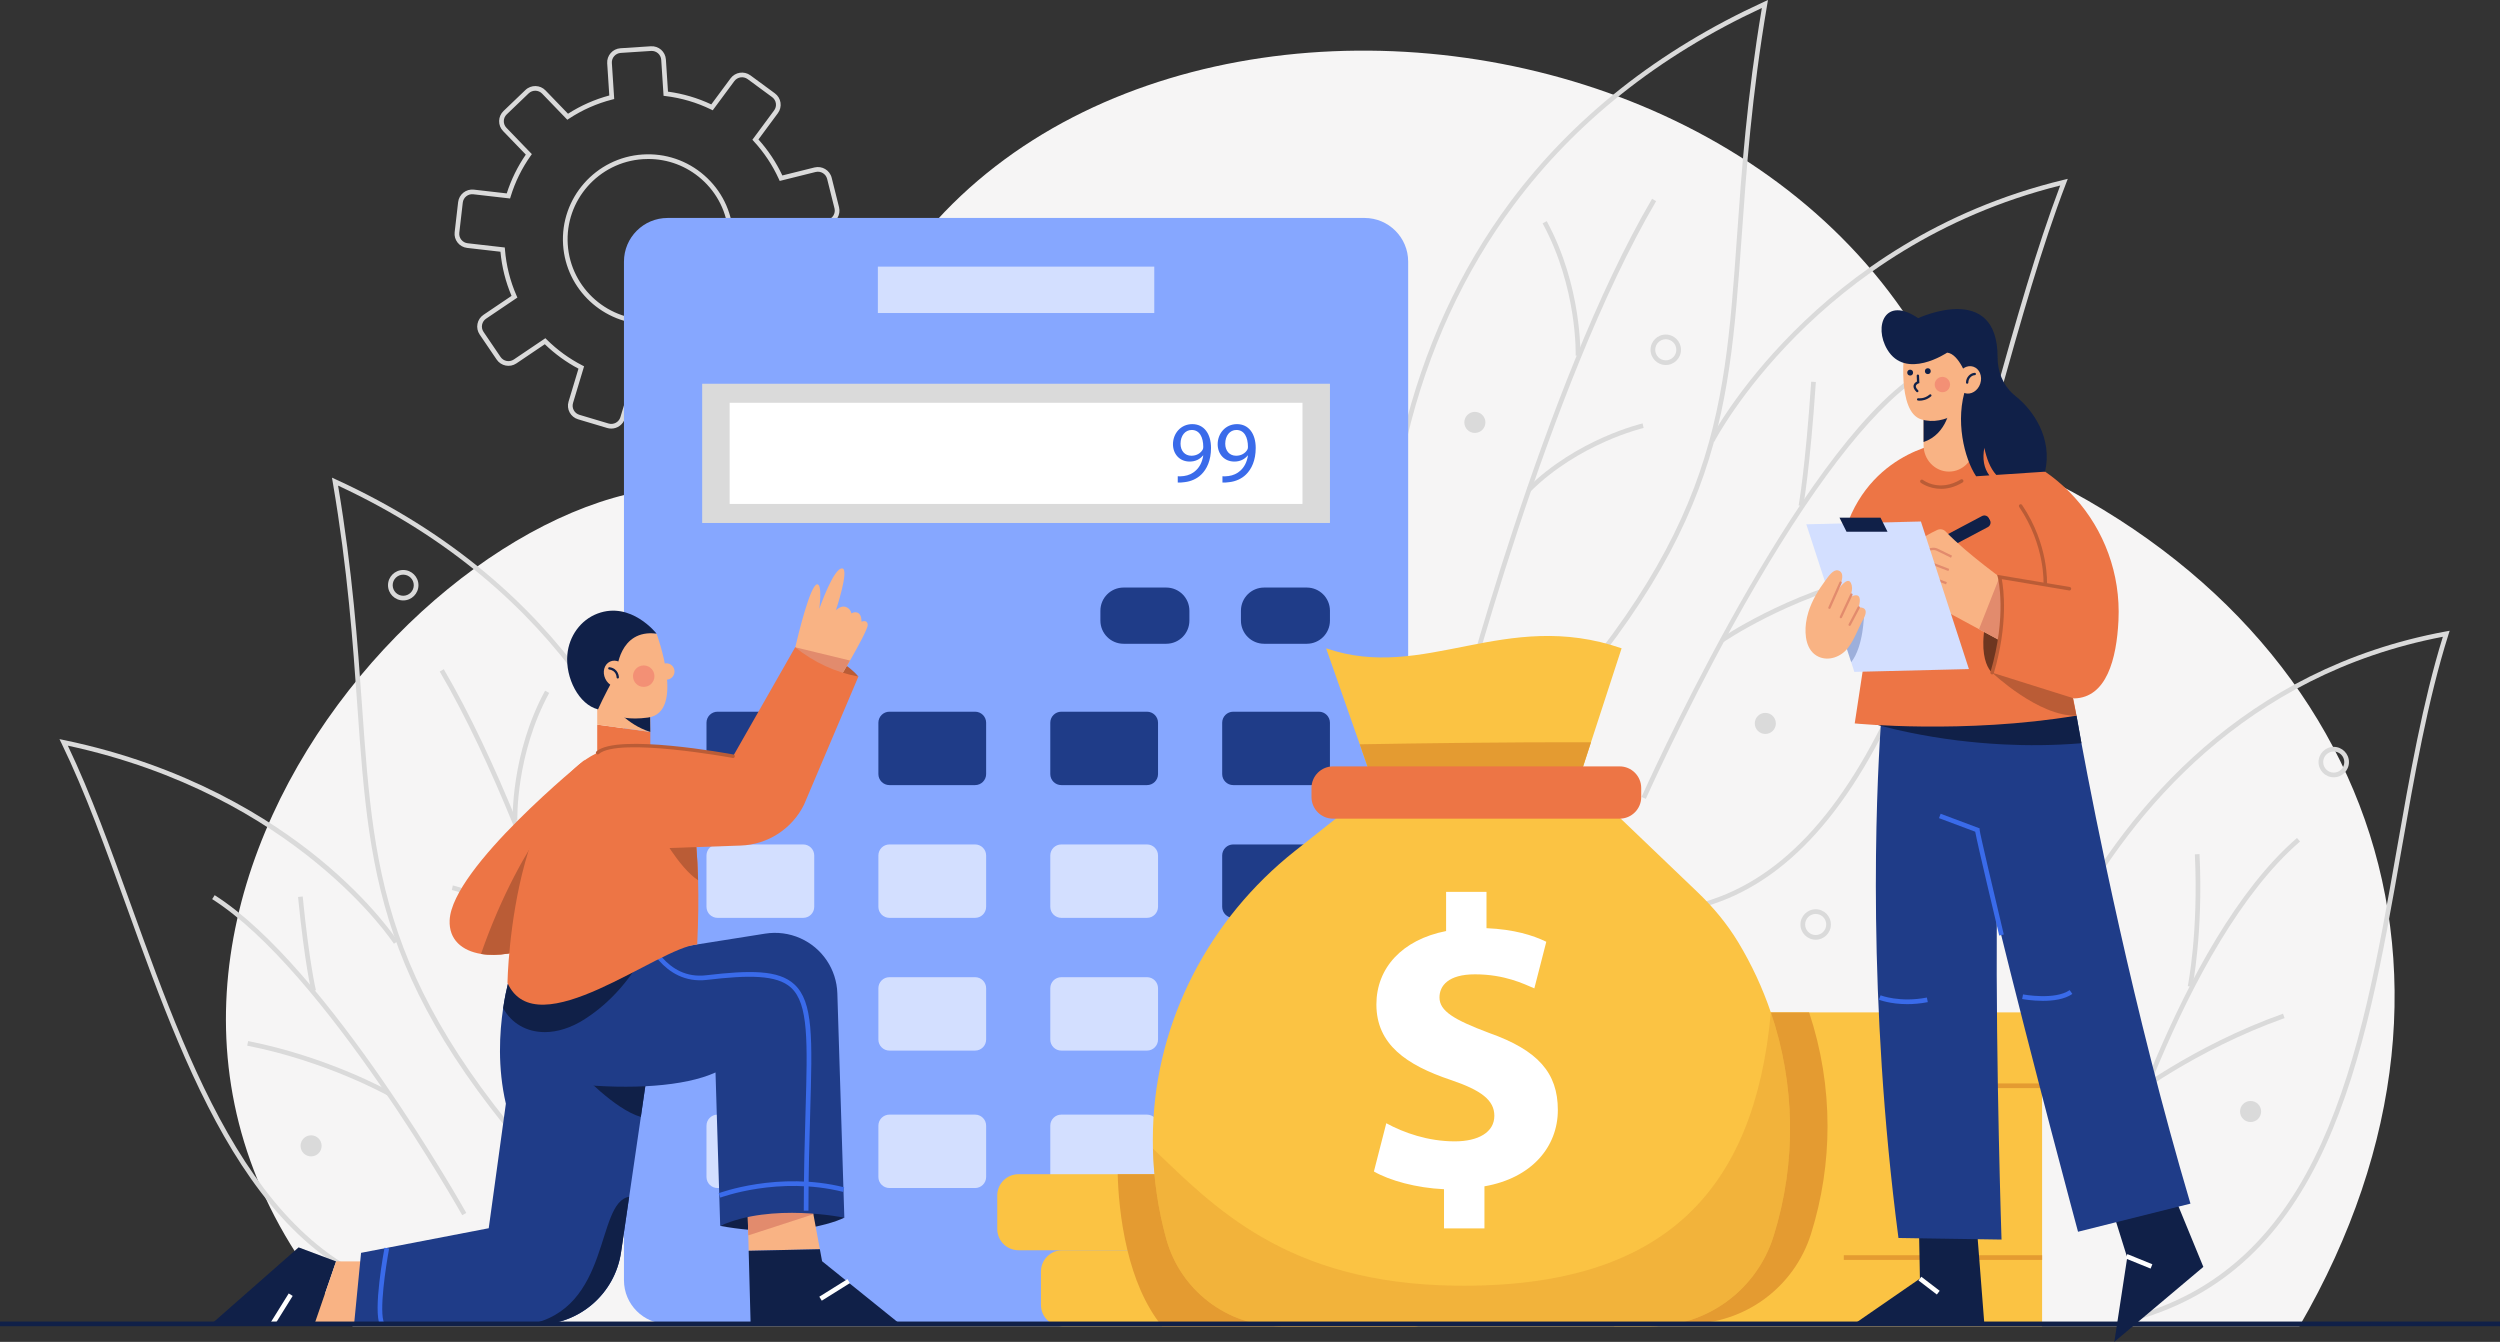 <?xml version="1.0" encoding="utf-8"?>
<!-- Generator: Adobe Illustrator 16.0.0, SVG Export Plug-In . SVG Version: 6.00 Build 0)  -->
<!DOCTYPE svg PUBLIC "-//W3C//DTD SVG 1.1//EN" "http://www.w3.org/Graphics/SVG/1.1/DTD/svg11.dtd">
<svg version="1.1" xmlns="http://www.w3.org/2000/svg" xmlns:xlink="http://www.w3.org/1999/xlink" x="0px" y="0px"
	 width="2823.138px" height="1515.292px" viewBox="0 0 2823.138 1515.292" enable-background="new 0 0 2823.138 1515.292"
	 xml:space="preserve">
<rect x="0" y="0" width="2823.138" height="1515.292" fill="#333333" stroke="none"/>
<g id="BACKGROUND">
</g>
<g id="OBJECTS">
	<g>
		<g>
			<path fill="#F6F5F5" d="M2223.628,502.129C2032.296-86.017,1004.217-111.588,925.263,548.303c0,0-60.948,12.069-114.714,3.843
				c-293.146-44.854-806.096,516.53-412.418,945.511h2198.462C2834.462,1087.974,2663.603,668.785,2223.628,502.129z"/>
			<g>
				<g>
					<g>
						<path fill="#DADADA" d="M1695.343,870.412l-3.79-3.686c245.395-252.284,255.148-390.265,269.908-599.122
							c5.23-73.958,11.142-157.63,28.139-258.61c-116.22,54.019-210.416,128.829-280.06,222.429
							c-56.442,75.859-96.987,164.175-120.497,262.495c-40.071,167.555-16.399,307.93-16.158,309.328l-5.211,0.91
							c-0.246-1.407-24.097-142.692,16.178-311.275c23.661-99.057,64.499-188.052,121.373-264.518
							c71.089-95.583,167.559-171.711,286.725-226.275L1996.501,0l-0.848,4.936c-17.598,102.946-23.609,188-28.915,263.04
							C1951.897,477.996,1942.092,616.745,1695.343,870.412z"/>
						<g>
							<path fill="#DADADA" d="M1649.095,816.224l-5.126-1.316c0.977-3.785,98.697-381.012,221.643-590.411l4.566,2.677
								C1747.602,435.94,1650.065,812.444,1649.095,816.224z"/>
							<path fill="#DADADA" d="M1784.607,401.771l-5.286-0.189c0.028-0.756,2.236-76.476-37.323-149.355l4.651-2.525
								C1786.92,323.899,1784.637,401.002,1784.607,401.771z"/>
							<path fill="#DADADA" d="M1728.204,555.148l-3.724-3.752c56.229-55.838,129.696-73.088,130.43-73.256l1.175,5.159
								C1855.365,483.462,1783.329,500.414,1728.204,555.148z"/>
						</g>
					</g>
					<g>
						<path fill="#DADADA" d="M1882.012,1032.069l-0.521-5.268c95.679-9.479,173.296-73.6,237.279-196.024
							c56.684-108.465,95.622-247.047,133.277-381.068c24.415-86.89,47.508-169.068,74.462-240.233
							c-275.365,68.815-389.5,287.099-390.628,289.309l-4.713-2.401c1.146-2.246,117.64-225.224,398.988-293.252l4.894-1.182
							l-1.805,4.702c-27.641,72.013-51.18,155.792-76.102,244.492c-37.73,134.279-76.744,273.132-133.688,382.084
							C2058.581,957.356,1979.604,1022.396,1882.012,1032.069z"/>
						<path fill="#DADADA" d="M1858.567,902.117l-4.832-2.141c1.606-3.629,162.448-363.828,297.568-468.564l3.24,4.183
							c-55.386,42.93-124.102,137.157-198.729,272.5C1899.345,810.506,1858.971,901.216,1858.567,902.117z"/>
						<path fill="#DADADA" d="M2036.312,571.74l-5.201-0.971c0.076-0.4,7.537-41.188,14.183-139.738l5.277,0.355
							C2043.9,530.317,2036.388,571.337,2036.312,571.74z"/>
						<path fill="#DADADA" d="M1946.128,725.164l-3.004-4.358c0.729-0.502,74.211-50.613,170.672-72.605l1.175,5.159
							C2019.49,675.129,1946.848,724.667,1946.128,725.164z"/>
					</g>
				</g>
				<g>
					<g>
						<path fill="#DADADA" d="M664.939,1377.813c-237.635-244.305-247.081-377.928-261.375-580.196
							c-5.107-72.263-10.896-154.167-27.845-253.297l-0.843-4.936l4.552,2.087c259.96,119.03,357.225,322.75,393.043,472.688
							c38.787,162.363,15.817,298.439,15.581,299.795l-5.211-0.91c0.235-1.345,23.024-136.513-15.559-297.848
							c-35.36-147.844-130.992-348.425-385.509-466.816c16.348,97.165,22.037,177.685,27.067,248.864
							c14.214,201.107,23.603,333.963,259.892,576.885L664.939,1377.813z"/>
						<g>
							<path fill="#DADADA" d="M709.456,1325.586c-0.934-3.638-94.865-366.203-212.891-567.221l4.562-2.681
								c118.405,201.666,212.517,564.938,213.454,568.585L709.456,1325.586z"/>
							<path fill="#DADADA" d="M578.955,926.451c-0.026-0.743-2.227-75.016,36.563-146.488l4.652,2.52
								c-38.077,70.161-35.955,143.05-35.928,143.779L578.955,926.451z"/>
							<path fill="#DADADA" d="M633.298,1074.219c-53.062-52.69-122.405-69.005-123.102-69.166l1.177-5.154
								c0.708,0.161,71.482,16.774,125.653,70.568L633.298,1074.219z"/>
						</g>
					</g>
					<g>
						<path fill="#DADADA" d="M501.605,1470.607c-204.16-18.991-285.891-245.313-358.001-445
							c-24.375-67.493-47.397-131.245-74.102-186.114l-2.359-4.841l5.277,1.094c137.913,28.697,232.976,88.867,288.44,134.286
							c60.167,49.271,88.109,92.421,88.384,92.852l-4.458,2.852c-1.078-1.687-110.243-168.09-368.181-223.693
							c25.834,53.998,48.269,116.119,71.975,181.771c71.575,198.203,152.699,422.849,353.513,441.527L501.605,1470.607z"/>
						<path fill="#DADADA" d="M521.944,1372.28c-1.542-2.757-155.752-276.616-282.357-356.938l2.833-4.472
							c127.732,81.041,282.592,356.057,284.143,358.822L521.944,1372.28z"/>
						<path fill="#DADADA" d="M351.611,1119.562c-0.073-0.308-7.612-31.549-15.047-106.669l5.263-0.521
							c7.392,74.661,14.848,105.627,14.924,105.931L351.611,1119.562z"/>
						<path fill="#DADADA" d="M438.043,1237.288c-0.682-0.389-69.301-38.825-158.883-56.466l1.023-5.191
							c90.457,17.815,159.776,56.664,160.466,57.053L438.043,1237.288z"/>
					</g>
				</g>
				<g>
					<g>
						<path fill="#DADADA" d="M2399.716,1494.05l-1.251-5.135c224.788-54.893,267.17-296.355,308.155-529.864
							c14.387-81.96,29.256-166.659,51.989-239.97c-223.76,42.87-350.51,197.369-417.563,319.86
							c-73.226,133.779-93.055,259.34-93.244,260.591l-5.229-0.796c0.193-1.26,20.123-127.606,93.756-262.187
							c68.028-124.339,197.095-281.392,425.644-323.482l4.33-0.798l-1.331,4.197c-23.378,73.931-38.508,160.136-53.141,243.499
							C2670.552,1195.152,2627.866,1438.338,2399.716,1494.05z"/>
						<path fill="#DADADA" d="M2380.479,1361.688l-5.098-1.412c0.819-2.966,83.699-297.634,218.492-413.995l3.458,4.007
							C2463.751,1065.597,2381.298,1358.741,2380.479,1361.688z"/>
						<path fill="#DADADA" d="M2475.745,1114.617l-5.183-1.07c0.124-0.597,12.227-60.64,7.978-148.786l5.287-0.257
							C2488.109,1053.372,2475.868,1114.015,2475.745,1114.617z"/>
						<path fill="#DADADA" d="M2404.467,1242.873l-3.25-4.178c0.734-0.568,74.704-57.688,176.896-93.983l1.771,4.983
							C2478.488,1185.71,2405.196,1242.304,2404.467,1242.873z"/>
					</g>
				</g>
			</g>
			<g>
				<path fill="#DADADA" d="M1881.083,412.188c-9.479,0-17.191-7.714-17.191-17.195c0-9.481,7.713-17.196,17.191-17.196
					s17.19,7.714,17.19,17.196C1898.273,404.474,1890.562,412.188,1881.083,412.188z M1881.083,383.089
					c-6.561,0-11.904,5.341-11.904,11.904c0,6.563,5.344,11.904,11.904,11.904s11.904-5.341,11.904-11.904
					C1892.987,388.43,1887.644,383.089,1881.083,383.089z"/>
				<path fill="#DADADA" d="M455.35,678.044c-9.481,0-17.195-7.714-17.195-17.196c0-9.481,7.714-17.195,17.195-17.195
					c9.481,0,17.193,7.714,17.193,17.195C472.543,670.33,464.832,678.044,455.35,678.044z M455.35,648.944
					c-6.563,0-11.904,5.341-11.904,11.904c0,6.563,5.341,11.904,11.904,11.904c6.563,0,11.902-5.341,11.902-11.904
					C467.252,654.286,461.914,648.944,455.35,648.944z"/>
				<path fill="#DADADA" d="M2050.371,1061.173c-9.479,0-17.19-7.712-17.19-17.191c0-9.479,7.712-17.19,17.19-17.19
					c9.479,0,17.19,7.712,17.19,17.19C2067.562,1053.461,2059.851,1061.173,2050.371,1061.173z M2050.371,1032.078
					c-6.561,0-11.904,5.344-11.904,11.904c0,6.562,5.344,11.904,11.904,11.904c6.562,0,11.904-5.343,11.904-11.904
					C2062.275,1037.421,2056.933,1032.078,2050.371,1032.078z"/>
				<path fill="#DADADA" d="M2635.389,877.763c-9.479,0-17.19-7.712-17.19-17.19c0-9.483,7.712-17.195,17.19-17.195
					c9.479,0,17.191,7.712,17.191,17.195C2652.58,870.051,2644.868,877.763,2635.389,877.763z M2635.389,848.664
					c-6.561,0-11.904,5.344-11.904,11.909c0,6.561,5.344,11.904,11.904,11.904c6.562,0,11.904-5.344,11.904-11.904
					C2647.293,854.007,2641.95,848.664,2635.389,848.664z"/>
				<circle fill="#DADADA" cx="1993.5" cy="816.924" r="11.903"/>
				<circle fill="#DADADA" cx="2541.486" cy="1255.167" r="11.903"/>
				<circle fill="#DADADA" cx="1665.502" cy="476.999" r="11.903"/>
				<circle fill="#DADADA" cx="351.308" cy="1293.966" r="11.903"/>
			</g>
			<path fill="#DADADA" d="M690.283,483.993c-1.521,0-3.065-0.218-4.595-0.675l-32.906-9.83c-4.109-1.229-7.492-3.981-9.521-7.752
				c-2.025-3.761-2.463-8.086-1.229-12.174l11.213-37.233c-13.916-7.385-26.679-16.66-38.003-27.61l-32.082,21.656
				c-7.326,4.943-17.314,3.024-22.269-4.28l-19.242-28.351c-2.401-3.536-3.278-7.795-2.468-11.99
				c0.81-4.202,3.212-7.835,6.765-10.234l31.705-21.397c-6.72-15.822-10.926-32.574-12.522-49.855l-37.617-4.306
				c-4.263-0.488-8.079-2.605-10.741-5.961c-2.655-3.344-3.849-7.52-3.358-11.76l3.932-34.024
				c1.009-8.766,8.979-15.081,17.767-14.071l37.134,4.256c4.979-15.589,12.205-30.305,21.511-43.811l-25.642-26.587
				c-2.97-3.079-4.56-7.129-4.477-11.399c0.085-4.278,1.833-8.264,4.927-11.229l24.768-23.737c6.376-6.116,16.549-5.919,22.674,0.44
				l25.415,26.354c14.424-9.242,30.087-16.167,46.62-20.618l-2.364-36.324c-0.573-8.804,6.142-16.436,14.964-17.009l34.277-2.231
				c8.932-0.587,16.471,6.12,17.046,14.919l2.366,36.329c16.966,2.271,33.392,7.11,48.884,14.4l21.783-29.429
				c5.249-7.096,15.306-8.612,22.423-3.38l27.641,20.327c3.449,2.537,5.699,6.262,6.338,10.49c0.637,4.228-0.412,8.448-2.956,11.888
				l-21.97,29.687c10.971,12.193,20.042,25.853,26.999,40.656l36.265-9.036c8.591-2.122,17.307,3.089,19.446,11.646l8.307,33.226
				c1.035,4.14,0.396,8.437-1.805,12.099c-2.208,3.673-5.715,6.265-9.876,7.302l-36.741,9.149c0.672,17.347-1.329,34.5-5.955,51.059
				l34.213,17.105c3.834,1.918,6.689,5.21,8.037,9.271c1.345,4.055,1.028,8.387-0.891,12.205l-15.396,30.608
				c-3.967,7.882-13.622,11.08-21.525,7.131l-34.632-17.309c-9.792,12.316-21.246,23.167-34.103,32.302l15.948,35.466
				c1.75,3.896,1.878,8.238,0.357,12.229c-1.523,4.003-4.519,7.172-8.437,8.925l-31.34,14.012
				c-8.072,3.598-17.575-0.002-21.191-8.048l-16.028-35.649c-8.361,1.85-16.918,3.067-25.469,3.624
				c-8.553,0.562-17.196,0.462-25.737-0.289l-11.262,37.42C703.572,479.509,697.182,483.993,690.283,483.993z M615.873,381.912
				l1.542,1.53c11.838,11.748,25.365,21.575,40.204,29.204l1.957,1.007l-12.48,41.435c-0.824,2.735-0.53,5.625,0.822,8.141
				c1.36,2.525,3.626,4.368,6.381,5.192l32.906,9.829c5.691,1.694,11.686-1.527,13.384-7.188l12.516-41.584l2.169,0.22
				c8.951,0.9,18.048,1.059,27.034,0.481c8.989-0.587,17.984-1.926,26.734-3.982l2.122-0.5l17.814,39.614
				c2.42,5.388,8.792,7.797,14.204,5.388l31.34-14.015c2.626-1.172,4.633-3.294,5.653-5.976c1.016-2.667,0.931-5.571-0.241-8.176
				l-17.745-39.469L824,401.81c13.74-9.498,25.878-20.992,36.075-34.168l1.329-1.717l38.51,19.247
				c5.311,2.655,11.776,0.507,14.432-4.777l15.396-30.609c1.284-2.551,1.497-5.45,0.597-8.159c-0.902-2.717-2.812-4.922-5.381-6.206
				L886.8,316.341l0.623-2.122c5.095-17.331,7.201-35.367,6.26-53.603l-0.114-2.177l40.957-10.201
				c2.792-0.694,5.142-2.43,6.62-4.891c1.471-2.449,1.902-5.322,1.21-8.091l-8.309-33.226c-1.433-5.729-7.267-9.23-13.034-7.795
				l-40.528,10.097l-0.909-2.006c-7.137-15.725-16.715-30.149-28.467-42.875l-1.488-1.608l24.566-33.195
				c1.703-2.302,2.407-5.125,1.978-7.951c-0.427-2.828-1.933-5.322-4.242-7.018l-27.641-20.327
				c-4.773-3.513-11.516-2.492-15.033,2.262l-24.391,32.951l-1.978-0.961c-16.201-7.885-33.484-12.975-51.369-15.13l-2.179-0.263
				l-2.648-40.696c-0.386-5.893-5.519-10.36-11.423-9.988l-34.278,2.231c-5.914,0.386-10.414,5.495-10.033,11.388l2.65,40.694
				l-2.129,0.542c-17.456,4.453-33.937,11.743-48.986,21.665l-1.835,1.21l-28.456-29.509c-4.107-4.259-10.931-4.394-15.204-0.294
				l-24.768,23.738c-2.07,1.984-3.243,4.654-3.297,7.513c-0.057,2.859,1.006,5.566,2.994,7.627l28.673,29.729l-1.267,1.789
				c-10.009,14.13-17.641,29.675-22.681,46.2l-0.642,2.106l-41.497-4.754c-5.9-0.727-11.236,3.546-11.912,9.42l-3.932,34.024
				c-0.327,2.835,0.471,5.627,2.248,7.863c1.786,2.25,4.342,3.667,7.201,3.994l41.927,4.801l0.173,2.169
				c1.449,18.202,5.876,35.815,13.157,52.347l0.89,2.022l-35.355,23.863c-2.38,1.606-3.988,4.038-4.531,6.85
				c-0.54,2.804,0.045,5.651,1.651,8.018l19.242,28.351c3.326,4.894,10.024,6.185,14.932,2.864L615.873,381.912z M731.793,366.154
				c-50.225,0-92.622-39.021-95.921-89.696c-3.437-52.792,36.843-98.547,89.789-101.994c25.649-1.674,50.405,6.717,69.718,23.614
				c19.318,16.904,30.874,40.298,32.537,65.874c1.667,25.578-6.757,50.272-23.721,69.538
				c-16.959,19.261-40.421,30.789-66.065,32.456l0,0C736.005,366.085,733.892,366.154,731.793,366.154z M732.063,179.544
				c-2.013,0-4.031,0.066-6.056,0.196c-50.038,3.259-88.103,46.492-84.857,96.371c3.25,49.886,46.639,87.806,96.633,84.557l0,0
				c24.24-1.578,46.414-12.473,62.442-30.675c16.025-18.202,23.986-41.534,22.413-65.696c-1.572-24.164-12.491-46.267-30.743-62.238
				C775.171,187.424,754.119,179.544,732.063,179.544z"/>
		</g>
		<g>
			<path fill="#86A7FF" d="M1540.879,1495.011H753.921c-27.232,0-49.308-22.075-49.308-49.308V295.439
				c0-27.232,22.076-49.308,49.308-49.308h786.958c27.231,0,49.308,22.076,49.308,49.308v1150.265
				C1590.187,1472.936,1568.11,1495.011,1540.879,1495.011z"/>
			<rect x="991.336" y="301.083" fill="#D3DFFF" width="312.127" height="52.397"/>
			<rect x="792.951" y="433.351" fill="#DADADA" width="708.898" height="157.218"/>
			<rect x="823.972" y="454.855" fill="#FFFFFF" width="646.855" height="114.209"/>
			<g>
				<path fill="#1F3C88" d="M1316.965,726.982h-48.164c-14.457,0-26.176-11.719-26.176-26.175V689.67
					c0-14.457,11.719-26.176,26.176-26.176h48.164c14.457,0,26.176,11.719,26.176,26.176v11.137
					C1343.141,715.263,1331.421,726.982,1316.965,726.982z"/>
				<path fill="#1F3C88" d="M1475.674,726.982h-48.165c-14.456,0-26.175-11.719-26.175-26.175V689.67
					c0-14.457,11.719-26.176,26.175-26.176h48.165c14.456,0,26.175,11.719,26.175,26.176v11.137
					C1501.849,715.263,1490.13,726.982,1475.674,726.982z"/>
			</g>
			<g>
				<path fill="#1F3C88" d="M1489.364,886.584h-96.739c-6.884,0-12.465-5.581-12.465-12.465v-57.957
					c0-6.885,5.581-12.465,12.465-12.465h96.739c6.885,0,12.466,5.58,12.466,12.465v57.957
					C1501.83,881.003,1496.249,886.584,1489.364,886.584z"/>
				<path fill="#1F3C88" d="M1295.247,886.584h-96.739c-6.884,0-12.465-5.581-12.465-12.465v-57.957
					c0-6.885,5.581-12.465,12.465-12.465h96.739c6.884,0,12.465,5.58,12.465,12.465v57.957
					C1307.712,881.003,1302.131,886.584,1295.247,886.584z"/>
				<path fill="#1F3C88" d="M1101.13,886.584h-96.739c-6.885,0-12.465-5.581-12.465-12.465v-57.957
					c0-6.885,5.581-12.465,12.465-12.465h96.739c6.884,0,12.465,5.58,12.465,12.465v57.957
					C1113.595,881.003,1108.014,886.584,1101.13,886.584z"/>
				<path fill="#1F3C88" d="M907.012,886.584h-96.739c-6.884,0-12.465-5.581-12.465-12.465v-57.957
					c0-6.885,5.581-12.465,12.465-12.465h96.739c6.884,0,12.465,5.58,12.465,12.465v57.957
					C919.478,881.003,913.896,886.584,907.012,886.584z"/>
			</g>
			<g>
				<path fill="#1F3C88" d="M1489.364,1036.487h-96.739c-6.884,0-12.465-5.581-12.465-12.465v-57.957
					c0-6.885,5.581-12.465,12.465-12.465h96.739c6.885,0,12.466,5.58,12.466,12.465v57.957
					C1501.83,1030.906,1496.249,1036.487,1489.364,1036.487z"/>
				<path fill="#D3DFFF" d="M1295.247,1036.487h-96.739c-6.884,0-12.465-5.581-12.465-12.465v-57.957
					c0-6.885,5.581-12.465,12.465-12.465h96.739c6.884,0,12.465,5.58,12.465,12.465v57.957
					C1307.712,1030.906,1302.131,1036.487,1295.247,1036.487z"/>
				<path fill="#D3DFFF" d="M1101.13,1036.487h-96.739c-6.885,0-12.465-5.581-12.465-12.465v-57.957
					c0-6.885,5.581-12.465,12.465-12.465h96.739c6.884,0,12.465,5.58,12.465,12.465v57.957
					C1113.595,1030.906,1108.014,1036.487,1101.13,1036.487z"/>
				<path fill="#D3DFFF" d="M907.012,1036.487h-96.739c-6.884,0-12.465-5.581-12.465-12.465v-57.957
					c0-6.885,5.581-12.465,12.465-12.465h96.739c6.884,0,12.465,5.58,12.465,12.465v57.957
					C919.478,1030.906,913.896,1036.487,907.012,1036.487z"/>
			</g>
			<g>
				<path fill="#1F3C88" d="M1489.364,1186.389h-96.739c-6.884,0-12.465-5.581-12.465-12.465v-57.957
					c0-6.885,5.581-12.466,12.465-12.466h96.739c6.885,0,12.466,5.581,12.466,12.466v57.957
					C1501.83,1180.808,1496.249,1186.389,1489.364,1186.389z"/>
				<path fill="#D3DFFF" d="M1295.247,1186.389h-96.739c-6.884,0-12.465-5.581-12.465-12.465v-57.957
					c0-6.885,5.581-12.466,12.465-12.466h96.739c6.884,0,12.465,5.581,12.465,12.466v57.957
					C1307.712,1180.808,1302.131,1186.389,1295.247,1186.389z"/>
				<path fill="#D3DFFF" d="M1101.13,1186.389h-96.739c-6.885,0-12.465-5.581-12.465-12.465v-57.957
					c0-6.885,5.581-12.466,12.465-12.466h96.739c6.884,0,12.465,5.581,12.465,12.466v57.957
					C1113.595,1180.808,1108.014,1186.389,1101.13,1186.389z"/>
				<path fill="#D3DFFF" d="M907.012,1186.389h-96.739c-6.884,0-12.465-5.581-12.465-12.465v-57.957
					c0-6.885,5.581-12.466,12.465-12.466h96.739c6.884,0,12.465,5.581,12.465,12.466v57.957
					C919.478,1180.808,913.896,1186.389,907.012,1186.389z"/>
			</g>
			<g>
				<path fill="#FBC343" d="M1489.364,1341.583h-96.739c-6.884,0-12.465-5.581-12.465-12.466v-57.956
					c0-6.885,5.581-12.466,12.465-12.466h96.739c6.885,0,12.466,5.581,12.466,12.466v57.956
					C1501.83,1336.001,1496.249,1341.583,1489.364,1341.583z"/>
				<path fill="#D3DFFF" d="M1295.247,1341.583h-96.739c-6.884,0-12.465-5.581-12.465-12.466v-57.956
					c0-6.885,5.581-12.466,12.465-12.466h96.739c6.884,0,12.465,5.581,12.465,12.466v57.956
					C1307.712,1336.001,1302.131,1341.583,1295.247,1341.583z"/>
				<path fill="#D3DFFF" d="M1101.13,1341.583h-96.739c-6.885,0-12.465-5.581-12.465-12.466v-57.956
					c0-6.885,5.581-12.466,12.465-12.466h96.739c6.884,0,12.465,5.581,12.465,12.466v57.956
					C1113.595,1336.001,1108.014,1341.583,1101.13,1341.583z"/>
				<path fill="#D3DFFF" d="M907.012,1341.583h-96.739c-6.884,0-12.465-5.581-12.465-12.466v-57.956
					c0-6.885,5.581-12.466,12.465-12.466h96.739c6.884,0,12.465,5.581,12.465,12.466v57.956
					C919.478,1336.001,913.896,1341.583,907.012,1341.583z"/>
			</g>
			<g>
				<path fill="#3A6BEA" d="M1329.981,537.854c1.866,0.196,4.036,0,6.982-0.296c5.012-0.685,9.736-2.75,13.372-6.194
					c4.228-3.835,7.278-9.44,8.455-17.012h-0.288c-3.547,4.324-8.655,6.882-15.045,6.882c-11.506,0-18.88-8.652-18.88-19.57
					c0-12.095,8.751-22.717,21.827-22.717c13.075,0,21.138,10.622,21.138,26.945c0,14.065-4.716,23.898-11.009,29.996
					c-4.917,4.817-11.706,7.768-18.584,8.556c-3.146,0.493-5.901,0.588-7.967,0.493V537.854z M1333.128,501.077
					c0,7.963,4.82,13.569,12.29,13.569c5.805,0,10.329-2.851,12.587-6.687c0.497-0.785,0.785-1.77,0.785-3.146
					c0-10.914-4.027-19.274-13.075-19.274C1338.34,485.539,1333.128,492.028,1333.128,501.077z"/>
				<path fill="#3A6BEA" d="M1380.456,537.854c1.866,0.196,4.035,0,6.982-0.296c5.012-0.685,9.736-2.75,13.371-6.194
					c4.228-3.835,7.278-9.44,8.456-17.012h-0.288c-3.548,4.324-8.656,6.882-15.045,6.882c-11.506,0-18.88-8.652-18.88-19.57
					c0-12.095,8.751-22.717,21.827-22.717s21.138,10.622,21.138,26.945c0,14.065-4.716,23.898-11.009,29.996
					c-4.917,4.817-11.706,7.768-18.584,8.556c-3.147,0.493-5.901,0.588-7.967,0.493V537.854z M1383.603,501.077
					c0,7.963,4.82,13.569,12.291,13.569c5.805,0,10.329-2.851,12.586-6.687c0.497-0.785,0.785-1.77,0.785-3.146
					c0-10.914-4.027-19.274-13.075-19.274C1388.815,485.539,1383.603,492.028,1383.603,501.077z"/>
			</g>
		</g>
		<g>
			<g>
				<rect x="1822.886" y="1143.235" fill="#FBC343" width="483.161" height="354.422"/>
				<rect x="2177.334" y="1223.469" fill="#E49B31" width="128.729" height="5.287"/>
				<rect x="2082.109" y="1417.461" fill="#E49B31" width="223.954" height="5.287"/>
				<path fill="#E49B31" d="M2063.752,1271.658c0,40.79-6.137,81.793-18.622,121.632c-18.992,60.525-75.016,101.687-138.394,101.687
					h-83.851v-351.724h220.075C2056.716,1184.625,2063.752,1228.009,2063.752,1271.658z"/>
			</g>
			<g>
				<path fill="#FBC343" d="M1621.854,1435.862v37.775c0,13.28-10.739,24.02-24.018,24.02h-398.306
					c-13.279,0-24.018-10.739-24.018-24.02v-37.775c0-13.279,10.739-24.02,24.018-24.02h398.306
					C1611.115,1411.842,1621.854,1422.583,1621.854,1435.862z"/>
				<path fill="#FBC343" d="M1572.496,1349.995v37.828c0,13.279-10.792,24.02-24.018,24.02h-398.306
					c-13.278,0-24.018-10.74-24.018-24.02v-37.828c0-13.227,10.74-24.02,24.018-24.02h398.306
					C1561.704,1325.975,1572.496,1336.768,1572.496,1349.995z"/>
				<path fill="#E49B31" d="M1621.854,1435.862v37.775c0,13.28-10.739,24.02-24.018,24.02h-285.623
					c-19.732-24.337-31.794-55.71-39.042-85.814c-8.358-34.495-10.528-67.244-11.004-85.867h286.311
					c13.226,0,24.018,10.793,24.018,24.02v37.828c0,13.279-10.792,24.02-24.018,24.02h49.358
					C1611.115,1411.842,1621.854,1422.583,1621.854,1435.862z"/>
			</g>
			<g>
				<path fill="#FBC343" d="M1831.191,732.097l-32.165,98.777l-2.381,7.302l-14.919,45.87l-0.105,0.317l-48.089-1.059l-184.525-4.18
					l-13.49-38.621l-2.274-6.455l-35.709-101.952C1608.312,770.455,1699.622,686.597,1831.191,732.097z"/>
				<path fill="#E49B31" d="M1796.646,838.175l-14.919,45.87l-48.194-0.741l-184.525-4.18l-13.49-38.621
					C1598.947,839.392,1708.086,837.911,1796.646,838.175z"/>
				<path fill="#FBC343" d="M2002.808,1395.97c-9.47,30.263-28.25,55.658-52.532,73.54c-24.335,17.883-54.172,28.146-85.861,28.146
					h-417.933c-60.415,0-113.424-40.367-129.506-98.671c-9.258-33.701-14.231-67.879-15.024-101.898
					c-0.053-3.28-0.106-6.56-0.106-9.84c0-3.878,0.054-7.752,0.161-11.621c3.41-123.297,63.656-238.133,160.354-314.695
					l99.979-79.161l228.805,5.291l125.771,120.354c17.69,16.929,33.453,35.852,46.099,56.819
					c15.155,25.13,27.429,51.654,36.726,79.053C2027.196,1224.024,2028.995,1312.484,2002.808,1395.97z"/>
				<g>
					<path fill="#FFFFFF" d="M1630.656,1387.137v-44.215c-31.206-1.403-61.465-9.784-79.172-20.022l13.991-54.491
						c19.565,10.693,47.018,20.477,77.314,20.477c26.542,0,44.705-10.238,44.705-28.857c0-17.709-14.902-28.896-49.369-40.537
						c-49.824-16.761-83.836-40.044-83.836-85.207c0-40.991,28.894-73.11,78.717-82.894v-44.253h45.615v40.991
						c31.206,1.403,52.175,7.926,67.531,15.358l-13.499,52.634c-12.096-5.119-33.519-15.852-67.076-15.852
						c-30.258,0-40.041,13.045-40.041,26.09c0,15.357,16.305,25.141,55.891,40.044c55.397,19.566,77.77,45.163,77.77,87.103
						c0,41.447-29.349,76.827-82.889,86.155v47.477H1630.656z"/>
				</g>
				<path fill="#ED7545" d="M1829.004,924.484h-323.657c-13.389,0-24.342-10.954-24.342-24.342v-10.356
					c0-13.389,10.953-24.342,24.342-24.342h323.657c13.389,0,24.342,10.953,24.342,24.342v10.356
					C1853.346,913.53,1842.393,924.484,1829.004,924.484z"/>
				<path opacity="0.4" fill="#E49B31" d="M2002.808,1395.97c-9.47,30.263-28.25,55.658-52.532,73.54
					c-24.335,17.883-54.172,28.146-85.861,28.146h-417.933c-60.415,0-113.424-40.367-129.506-98.671
					c-9.258-33.701-14.231-67.879-15.024-101.898c69.144,65.922,150.614,152.107,341.064,154.753
					c236.496,3.284,338.42-107.56,356.724-308.553C2027.196,1224.024,2028.995,1312.484,2002.808,1395.97z"/>
			</g>
		</g>
		<g>
			<g>
				<g>
					<polygon fill="#102048" points="379.522,1424.469 337.2,1408.597 238.889,1495.011 355.232,1495.011 					"/>
					<polygon fill="#F9B384" points="379.522,1424.469 472.983,1424.469 462.403,1491.485 355.232,1495.011 					"/>
					<path fill="#1F3C88" d="M754.671,1048.814l-3.438,23.438l-2.063,14.126l-14.813,101.528l-5.661,38.781l-5.026,34.601
						l-13.173,90.152l-9.152,62.536c-6.877,47.034-47.189,81.899-94.749,81.899H399.799l0.265-2.646l6.718-68.778l0.953-9.682
						l144.16-27.776l19.362-140.626c-9.522-40.896-7.195-80.26-3.068-107.877c3.492-23.544,8.358-38.516,8.358-38.516l64.33-18.465
						L754.671,1048.814z"/>
					<path fill="#102048" d="M710.497,1351.44l-9.152,62.536c-6.877,47.034-47.189,81.899-94.749,81.899h-10.581
						C690.765,1478.919,672.249,1357.895,710.497,1351.44z"/>
					
						<rect x="315.596" y="1459.493" transform="matrix(0.849 0.528 -0.528 0.849 828.702 54.88)" fill="#FFFFFF" width="5.294" height="38.413"/>
				</g>
				<path fill="#102048" d="M734.356,1187.906l-10.687,73.382c-29.784-8.519-69.056-51.091-69.056-51.091L734.356,1187.906z"/>
				<g>
					<path fill="#102048" d="M953.472,1375.089c0,0-50.257,25.792-140.192,9.259l74.725-49.6L953.472,1375.089z"/>
					<polygon fill="#F9B384" points="925.812,1410.643 845.452,1412.442 844.977,1395.088 843.707,1347.525 915.125,1352.816 
						918.511,1371.174 					"/>
					<polygon fill="#E28B6D" points="918.511,1371.174 844.977,1395.088 843.707,1347.525 915.125,1352.816 					"/>
					<polygon fill="#102048" points="1016.956,1495.672 928.343,1424.249 925.828,1410.665 845.438,1412.442 847.667,1495.672 					
						"/>
					
						<rect x="939.406" y="1437.717" transform="matrix(0.53 0.848 -0.848 0.53 1678.249 -114.132)" fill="#FFFFFF" width="5.294" height="37.433"/>
					<path fill="#1F3C88" d="M576.54,1099.975l287.553-45.667c13.449-2.136,27.228-0.328,39.671,5.202l0,0
						c24.729,10.992,40.98,35.176,41.814,62.227l7.894,253.353c0,0-82-17.194-140.192,9.259l-5.291-173.27
						c-35.158,16.009-96.063,19.399-157.784,13.228L576.54,1099.975z"/>
					<path fill="#3A6BEA" d="M912.958,1367.154h-5.291c0-43.841,1.059-80.231,1.992-112.339
						c2.271-78.186,3.522-121.255-16.395-139.479c-16.118-14.751-48.325-14.291-95.061-8.764
						c-50.083,5.837-70.054-47.483-70.248-48.024l4.974-1.805c0.744,2.047,18.735,50.1,64.654,44.571
						c49.464-5.841,81.568-6.068,99.253,10.118c21.706,19.863,20.504,61.193,18.11,143.538
						C914.014,1287.041,912.958,1323.388,912.958,1367.154z"/>
					<path fill="#3A6BEA" d="M813.38,1352.431l-1.878-4.945c0.67-0.251,67.747-25.215,141.773-6.708l-1.284,5.136
						C879.644,1327.808,814.036,1352.18,813.38,1352.431z"/>
				</g>
				<path fill="#3A6BEA" d="M429.173,1496.637c-8.238-16.485,4.512-84.751,5.059-87.65l5.197,0.985
					c-3.631,19.252-11.706,71.933-5.523,84.297L429.173,1496.637z"/>
				<path fill="#102048" d="M726.05,1078.812c0,0-20.314,43.225-66.128,72.323c-15.553,9.841-30.842,14.338-44.544,14.392
					c-20.685,0.052-37.878-10-47.189-27.036c3.492-23.544,8.358-38.516,8.358-38.516l64.33-18.465l64.912-2.063L726.05,1078.812z"/>
			</g>
			<g>
				<polygon fill="#ED7545" points="674.41,818.299 674.41,879.53 734.366,879.53 734.366,826.57 				"/>
				<polygon fill="#F9B384" points="734.366,788.707 674.41,788.707 674.41,818.299 734.366,826.57 				"/>
				<path fill="#102048" d="M692.087,797.083c1.323,0,14.462,20.615,42.279,29.486l-0.398-32.131L692.087,797.083z"/>
				<path fill="#F9B384" d="M741.42,715.52c0,0,33.064,89.06-9.699,94.792s-49.376-13.668-49.376-13.668l-13.226-47.175
					l29.537-39.68L741.42,715.52z"/>
				<circle fill="#F9B384" cx="752.441" cy="758.286" r="9.258"/>
				<path fill="#102048" d="M696.453,757.845c0,0,2.204-47.616,44.967-42.326c0,0-28.779-36.964-66.7-22.63
					c-19.257,7.279-32.141,25.667-34.025,46.169c-2.437,26.496,13.038,56.702,34.64,61.993c0,0,7.054-16.313,18.914-37.035
					L696.453,757.845z"/>
				
					<ellipse transform="matrix(0.905 -0.426 0.426 0.905 -257.852 368.092)" fill="#F9B384" cx="694.91" cy="761.151" rx="13.005" ry="15.211"/>
				<circle opacity="0.4" fill="#EB5D60" cx="726.915" cy="763.577" r="12.124"/>
				<path fill="#102048" d="M697.597,766.22c-0.727,0-1.317-0.593-1.322-1.317c-0.002-0.313-0.154-7.692-8.337-8.834
					c-0.725-0.104-1.229-0.772-1.127-1.497c0.099-0.721,0.774-1.189,1.492-1.128c10.495,1.474,10.615,11.355,10.615,11.454
					c0,0.729-0.587,1.317-1.316,1.322C697.599,766.22,697.599,766.22,697.597,766.22z"/>
			</g>
			<g>
				<path fill="#BA5C36" d="M897.924,730.951c0,0,46.247,3.527,71.419,33.066l-57.269,14.108L897.924,730.951z"/>
				<path fill="#F9B384" d="M979.878,705.608c0.212,4.233-11.427,25.343-19.997,40.315c-5.026,8.623-8.941,15.185-8.941,15.185
					l-30.842,8.993l-22.007-33.172l-1.058-1.64c0,0,0.317-1.429,0.899-3.968v-0.053c0.053-0.053,0.053-0.159,0.106-0.317
					c3.704-15.713,16.823-69.255,24.388-71.054c6.666-1.535,2.751,27.776,2.751,27.776s16.453-47.669,26.187-45.711
					c7.777,1.534-7.459,47.246-7.459,47.246s5.449-5.714,10.951-3.915c5.873,1.958,6.613,7.46,6.613,7.46s3.915-2.751,7.83-0.423
					c3.915,2.381,3.544,9.788,3.544,9.788S979.455,698.995,979.878,705.608z"/>
				<path fill="#ED7545" d="M660.398,858.033l-20.95,81.899l-32.482,126.976c-22.061,9.788-45.337,13.386-63.801,10.317
					c-21.426-3.545-36.397-16.031-35.392-38.093C510.418,979.612,660.398,858.033,660.398,858.033z"/>
				<path fill="#BA5C36" d="M656.377,881.293l-16.929,58.639l-32.482,126.976c-22.061,9.788-45.337,13.386-63.801,10.317
					C590.249,942.136,656.377,881.293,656.377,881.293z"/>
				<path fill="#ED7545" d="M787.312,1066.59c-43.645,2.963-181.192,116.713-214.256,43.331c0,0,4.603-273.739,145.906-268.66
					c25.023,0.899,46.978,17.564,54.542,41.426c3.386,10.793,6.771,24.866,9.417,42.96c2.698,18.358,4.708,40.897,5.396,68.355
					C788.899,1015.166,788.635,1039.238,787.312,1066.59z"/>
				<path fill="#BA5C36" d="M788.317,994.002c-21.849-14.126-44.65-56.716-44.65-56.716l39.253-11.64
					C785.619,944.005,787.629,966.544,788.317,994.002z"/>
				<path fill="#E28B6D" d="M959.881,745.923c-5.026,8.623-8.941,15.185-8.941,15.185l-30.842,8.993l-22.007-33.172l-0.159-5.608
					v-0.37h0.106L959.881,745.923z"/>
				<path fill="#ED7545" d="M718.972,841.263c0,0,67.856,4.76,108.856,12.695l70.096-123.008
					c21.412,17.132,45.207,28.182,71.419,33.066l-61.349,144.555c-13.53,27.453-41.062,45.24-71.649,46.285L731.28,958.45
					L718.972,841.263z"/>
				<path fill="#BA5C36" d="M827.83,855.945c-0.121,0-0.241-0.01-0.365-0.033c-1.291-0.242-129.423-23.737-151.257-4.434
					c-0.824,0.72-2.075,0.648-2.802-0.176c-0.725-0.819-0.646-2.075,0.173-2.8c23.271-20.573,149.26,2.511,154.611,3.506
					c1.078,0.199,1.788,1.236,1.589,2.312C829.602,855.277,828.768,855.945,827.83,855.945z"/>
			</g>
		</g>
		<g>
			<g>
				<polygon fill="#102048" points="2232.004,1382.144 2240.821,1495.011 2094.016,1495.011 2168.08,1443.869 2166.757,1373.327 
									"/>
				<polygon fill="#102048" points="2448.465,1334.087 2488.142,1430.642 2387.627,1515.292 2402.175,1420.06 2382.336,1356.573 
									"/>
				<path fill="#1F3C88" d="M2270.813,789.571c-1.322,3.704-2.539,8.466-3.703,14.073c-1.957,9.788-3.649,22.274-5.078,36.982
					c-4.655,48.039-6.613,119.41-7.143,195.226c-1.11,170.729,5.344,363.945,5.344,363.945l-26.875-0.424l-66.128-1.005
					l-23.384-0.37c-35.444-270.46-25.34-498.857-19.997-578.376c0.159-2.752,0.37-5.291,0.477-7.672
					c1.11-14.603,1.852-22.38,1.852-22.38H2270.813z"/>
				<path fill="#1F3C88" d="M2473.591,1359.218l-13.438,3.333l-70.467,17.617l-43.063,10.793c0,0-50.999-189.247-91.734-355.109
					c-19.573-79.995-36.82-154.541-44.755-199.775c-2.751-15.979-4.392-28.306-4.603-35.924l61.578,3.491l77.768,4.444
					c0,0,1.904,11.163,5.607,31.215C2365.299,919.246,2408.731,1140.607,2473.591,1359.218z"/>
				<path fill="#102048" d="M2350.485,839.303c-31.318,2.593-61.155,2.698-88.453,1.323c-18.569-0.953-35.975-2.593-51.897-4.55
					c-39.36-4.921-69.727-12.063-86.285-16.454c-9.046-2.434-13.966-4.021-13.966-4.021l14.442-3.65l89.088-22.38h57.399
					c-1.322,3.704-2.539,8.466-3.703,14.073l77.768,4.444C2344.878,808.088,2346.782,819.251,2350.485,839.303z"/>
				<path fill="#3A6BEA" d="M2257.642,1056.502c-4.277-17.939-24.491-102.894-27.125-117.28l-40.885-15.329l1.856-4.955
					l44.036,16.514v1.833c0.303,3.923,16.471,72.724,27.262,117.986L2257.642,1056.502z"/>
				<path fill="#3A6BEA" d="M2153.829,1133.929c-19.237,0-31.459-4.774-32.142-5.049l1.962-4.913
					c0.208,0.091,21.79,8.446,52.297,2.511l1.014,5.192C2168.49,1133.319,2160.707,1133.929,2153.829,1133.929z"/>
				<path fill="#3A6BEA" d="M2306.987,1130.216c-12.316,0-22.652-1.919-23.458-2.07l0.985-5.201
					c0.365,0.07,36.139,6.693,52.657-4.855l3.032,4.329C2331.402,1128.582,2318.352,1130.216,2306.987,1130.216z"/>
				<polygon fill="#FFFFFF" points="2187.187,1461.838 2166.467,1445.964 2169.688,1441.768 2190.408,1457.642 				"/>
				
					<rect x="2401.055" y="1423.149" transform="matrix(0.926 0.376 -0.376 0.926 714.089 -804.419)" fill="#FFFFFF" width="30.453" height="5.286"/>
			</g>
			<g>
				<path fill="#ED7545" d="M2193.209,500.366c0,0-90.817,11.463-113.741,113.749l27.333,121.686l-12.345,81.124
					c0,0,123.44,12.345,250.407-8.818l-38.575-206.777L2193.209,500.366z"/>
				<path fill="#6E3620" d="M2249.639,759.609c0,0-27.333-20.061,8.376-108.019l23.807,86.635L2249.639,759.609z"/>
				<path fill="#102048" d="M2143.132,649.053l-6.602-12.468l101.614-53.805c2.839-1.503,6.359-0.42,7.862,2.419l1.158,2.187
					c1.503,2.839,0.42,6.359-2.419,7.862L2143.132,649.053z"/>
				<path fill="#F9B384" d="M2272.56,730.951l-2.698-1.481l-35.074-18.94l-58.775-31.797c-1.058-7.09-0.265-13.121,3.968-17.248
					l-2.909-1.164c-4.762-2.01-8.253-6.296-9.205-11.428l-0.106-0.635c-1.533-5.132-0.793-9.894-0.317-12.539l1.376-1.799
					c3.438-4.497,4.973-6.772,9.416-10.317l-7.512,0.423c0,0-18.516,5.079-9.893-6.825c5.925-8.253,19.203-15.237,26.769-18.729
					c3.174-1.481,7.036-0.847,9.47,1.693c25.446,26.4,70.202,58.039,70.202,58.039l0.477,6.454l4.337,59.415L2272.56,730.951z"/>
				<g>
					<path fill="#E28B6D" d="M2203.203,629.854l-16.012-7.821c-1.667-0.822-3.533-1.083-5.362-0.763l-17.053,2.965l-0.455-2.605
						l17.054-2.965c2.388-0.417,4.803-0.071,6.982,0.99l16.011,7.821L2203.203,629.854z"/>
					<path fill="#E28B6D" d="M2200.229,644.89l-19.204-7.356c-0.853-0.327-1.753-0.493-2.672-0.493h-10.934v-2.644h10.934
						c1.241,0,2.458,0.223,3.619,0.666l19.204,7.359L2200.229,644.89z"/>
					<path fill="#E28B6D" d="M2197.585,659.88l-17.438-6.587c-1.364-0.516-2.861-0.71-4.334-0.54l-7.144,0.813l-0.303-2.629
						l7.147-0.813c1.867-0.213,3.8,0.028,5.571,0.696l17.437,6.587L2197.585,659.88z"/>
				</g>
				<polygon fill="#E28B6D" points="2272.083,724.073 2269.861,729.469 2234.787,710.529 2258.012,651.59 2267.746,664.658 				"/>
				<path fill="#BA5C36" d="M2249.639,759.609c0,0,52.465,49.82,95.225,48.497l-12.347-58.638L2249.639,759.609z"/>
				<path fill="#ED7545" d="M2193.209,500.366c0,0,6.461-0.67,17.229-0.302c105.898,3.622,187.019,94.746,181.852,200.587
					c-2.137,43.753-13.503,87.185-50.071,88.056l-92.579-29.099c8.73-32.746,15.25-66.706,8.376-108.019l42.983,20.501
					L2193.209,500.366z"/>
				<polygon fill="#D3DFFF" points="2223.413,755.552 2094.013,758.727 2090.468,747.775 2077.454,707.777 2039.787,592.07 
					2169.188,588.896 				"/>
				<path opacity="0.3" fill="#1F3C88" d="M2104.91,693.916c0,0-0.211,35.765-14.442,53.859l-13.014-39.998L2104.91,693.916z"/>
				<g>
					<path fill="#F9B384" d="M2042.151,691.122c4.075-13.162,11.504-25.308,19.669-36.268c2.599-3.488,8.253-12.061,13.68-10.758
						c11.021,2.645,0,22.044,0,22.044s10.58-15.872,14.548-7.936s-1.764,16.753-1.764,16.753s16.753-11.022,10.581,11.022
						c0,0,13.666-1.764,5.291,13.225c-5.978,10.7-9.85,22.625-17.34,32.456c-7.545,9.904-21.724,15.456-33.498,9.813
						c-13.848-6.637-15.622-24.347-13.911-37.833C2039.948,699.374,2040.889,695.199,2042.151,691.122z"/>
					<path fill="#E28B6D" d="M2065.909,687.634c-0.181,0-0.36-0.038-0.536-0.113c-0.667-0.296-0.971-1.078-0.672-1.746
						l12.563-28.437c0.294-0.667,1.075-0.968,1.743-0.675c0.668,0.296,0.971,1.078,0.673,1.746l-12.563,28.437
						C2066.899,687.338,2066.416,687.634,2065.909,687.634z"/>
					<path fill="#E28B6D" d="M2078.803,698.217c-0.189,0-0.379-0.041-0.559-0.125c-0.663-0.311-0.947-1.097-0.64-1.76l11.904-25.459
						c0.317-0.664,1.108-0.943,1.758-0.64c0.663,0.31,0.947,1.097,0.639,1.76l-11.903,25.459
						C2079.779,697.933,2079.301,698.217,2078.803,698.217z"/>
					<path fill="#E28B6D" d="M2088.723,706.813c-0.209,0-0.417-0.05-0.616-0.154c-0.644-0.339-0.895-1.14-0.554-1.786l10.251-19.509
						c0.346-0.645,1.137-0.888,1.785-0.555c0.645,0.339,0.896,1.14,0.555,1.786l-10.251,19.51
						C2089.655,706.554,2089.196,706.813,2088.723,706.813z"/>
				</g>
				<polygon fill="#102048" points="2131.485,600.447 2085.195,600.447 2077.26,584.575 2123.55,584.575 				"/>
				<path fill="#BA5C36" d="M2191.952,552.039c-13.728,0-22.752-6.791-22.885-6.895c-0.866-0.67-1.022-1.911-0.359-2.778
					c0.673-0.864,1.909-1.03,2.78-0.365c0.758,0.573,18.712,13.932,42.738-0.566c0.929-0.571,2.155-0.261,2.724,0.673
					c0.563,0.938,0.261,2.158-0.678,2.724C2207.306,550.246,2199.006,552.039,2191.952,552.039z"/>
				<path fill="#BA5C36" d="M2249.641,761.592c-0.185,0-0.374-0.028-0.563-0.081c-1.047-0.313-1.648-1.416-1.341-2.468
					c19.024-64.415,8.47-106.534,8.36-106.954l-0.771-2.963l81.928,13.733c1.08,0.18,1.809,1.203,1.629,2.283
					c-0.18,1.087-1.255,1.821-2.283,1.629l-76.039-12.745c2.032,10.774,7.451,50.376-9.015,106.143
					C2251.289,761.033,2250.498,761.592,2249.641,761.592z"/>
				<path fill="#BA5C36" d="M2309.593,661.51c-0.038,0-0.08,0-0.118-0.002c-1.095-0.066-1.929-1.007-1.862-2.101
					c0.024-0.426,2.217-43.105-27.437-86.946c-0.611-0.907-0.374-2.141,0.53-2.755c0.91-0.608,2.142-0.379,2.757,0.533
					c30.44,45.009,28.139,88.972,28.11,89.41C2311.507,660.7,2310.635,661.51,2309.593,661.51z"/>
			</g>
			<g>
				<path fill="#F9B384" d="M2229.576,451.669v51.058c0,16.475-12.839,29.823-28.687,29.823s-28.687-13.348-28.687-29.823v-51.058
					H2229.576z"/>
				<path fill="#102048" d="M2202.464,458.481c0,0-2.976,31.546-30.261,40.674V454.34L2202.464,458.481z"/>
				<path fill="#F9B384" d="M2150.55,393.47c0,0-8.901,71.617,19.015,80.113c27.917,8.497,53.405-16.184,53.405-16.184l-5.26-59.074
					l-41.268-24.276L2150.55,393.47z"/>
				<path fill="#102048" d="M2309.38,532.656l-55.072,3.651c-6.969-7.675-10.911-18.455-13.489-30.633
					c-2.325,12.53-0.487,22.942,5.66,31.162l-14.919,1.005c-13.226-19.787-24.335-63.594-11.215-101.052l1.534-8.835
					c0,0-9.417-28.517-23.065-29.733c0,0-46.819,31.585-67.663-3.65c-15.554-26.242-2.434-60.737,34.969-35.289
					c0,0,89.882-42.167,89.671,44.283c-0.054,15.501,5.766,30.739,17.246,41.108c0.952,0.953,2.01,1.852,3.121,2.698
					C2296.313,463.349,2318.056,495.198,2309.38,532.656z"/>
				
					<ellipse transform="matrix(0.952 0.307 -0.307 0.952 238.579 -661.301)" fill="#F9B384" cx="2223.108" cy="428.35" rx="13.431" ry="15.698"/>
				<path fill="#102048" d="M2221.422,433.349c-0.729,0-1.321-0.592-1.321-1.322c0-5.706,4.51-10.753,9.848-11.021
					c0.023,0,0.048,0,0.066,0c0.701,0,1.284,0.549,1.322,1.255c0.037,0.729-0.526,1.35-1.256,1.388
					c-3.543,0.178-7.338,3.586-7.338,8.377C2222.743,432.757,2222.151,433.349,2221.422,433.349z"/>
				<circle fill="#102048" cx="2157.055" cy="420.785" r="3.306"/>
				<circle fill="#102048" cx="2177.004" cy="419.132" r="3.307"/>
				<path fill="#102048" d="M2165.103,442.939c-0.331,0-0.668-0.123-0.924-0.376c-2.69-2.629-3.789-5.123-3.269-7.416
					c0.526-2.326,2.592-3.681,3.823-4.296l-0.294-6.535c-0.033-0.729,0.535-1.348,1.265-1.381c0.721,0.002,1.346,0.535,1.379,1.262
					l0.374,8.427l-0.933,0.325c-0.73,0.253-2.695,1.248-3.037,2.79c-0.374,1.663,1.175,3.6,2.539,4.934
					c0.521,0.509,0.531,1.348,0.023,1.869C2165.79,442.807,2165.448,442.939,2165.103,442.939z"/>
				<path fill="#102048" d="M2167.774,452.465c-1.104,0-1.795-0.102-1.89-0.118c-0.721-0.114-1.208-0.789-1.095-1.509
					c0.114-0.723,0.848-1.196,1.507-1.104c0.071,0.012,6.769,0.969,12.652-4.154c0.535-0.483,1.384-0.429,1.861,0.128
					c0.483,0.552,0.427,1.386-0.128,1.866C2175.809,451.826,2170.522,452.465,2167.774,452.465z"/>
				<circle opacity="0.4" fill="#EB5D60" cx="2193.454" cy="434.26" r="8.679"/>
			</g>
		</g>
		<rect y="1492.369" fill="#102048" width="2823.138" height="5.287"/>
	</g>
</g>
</svg>
